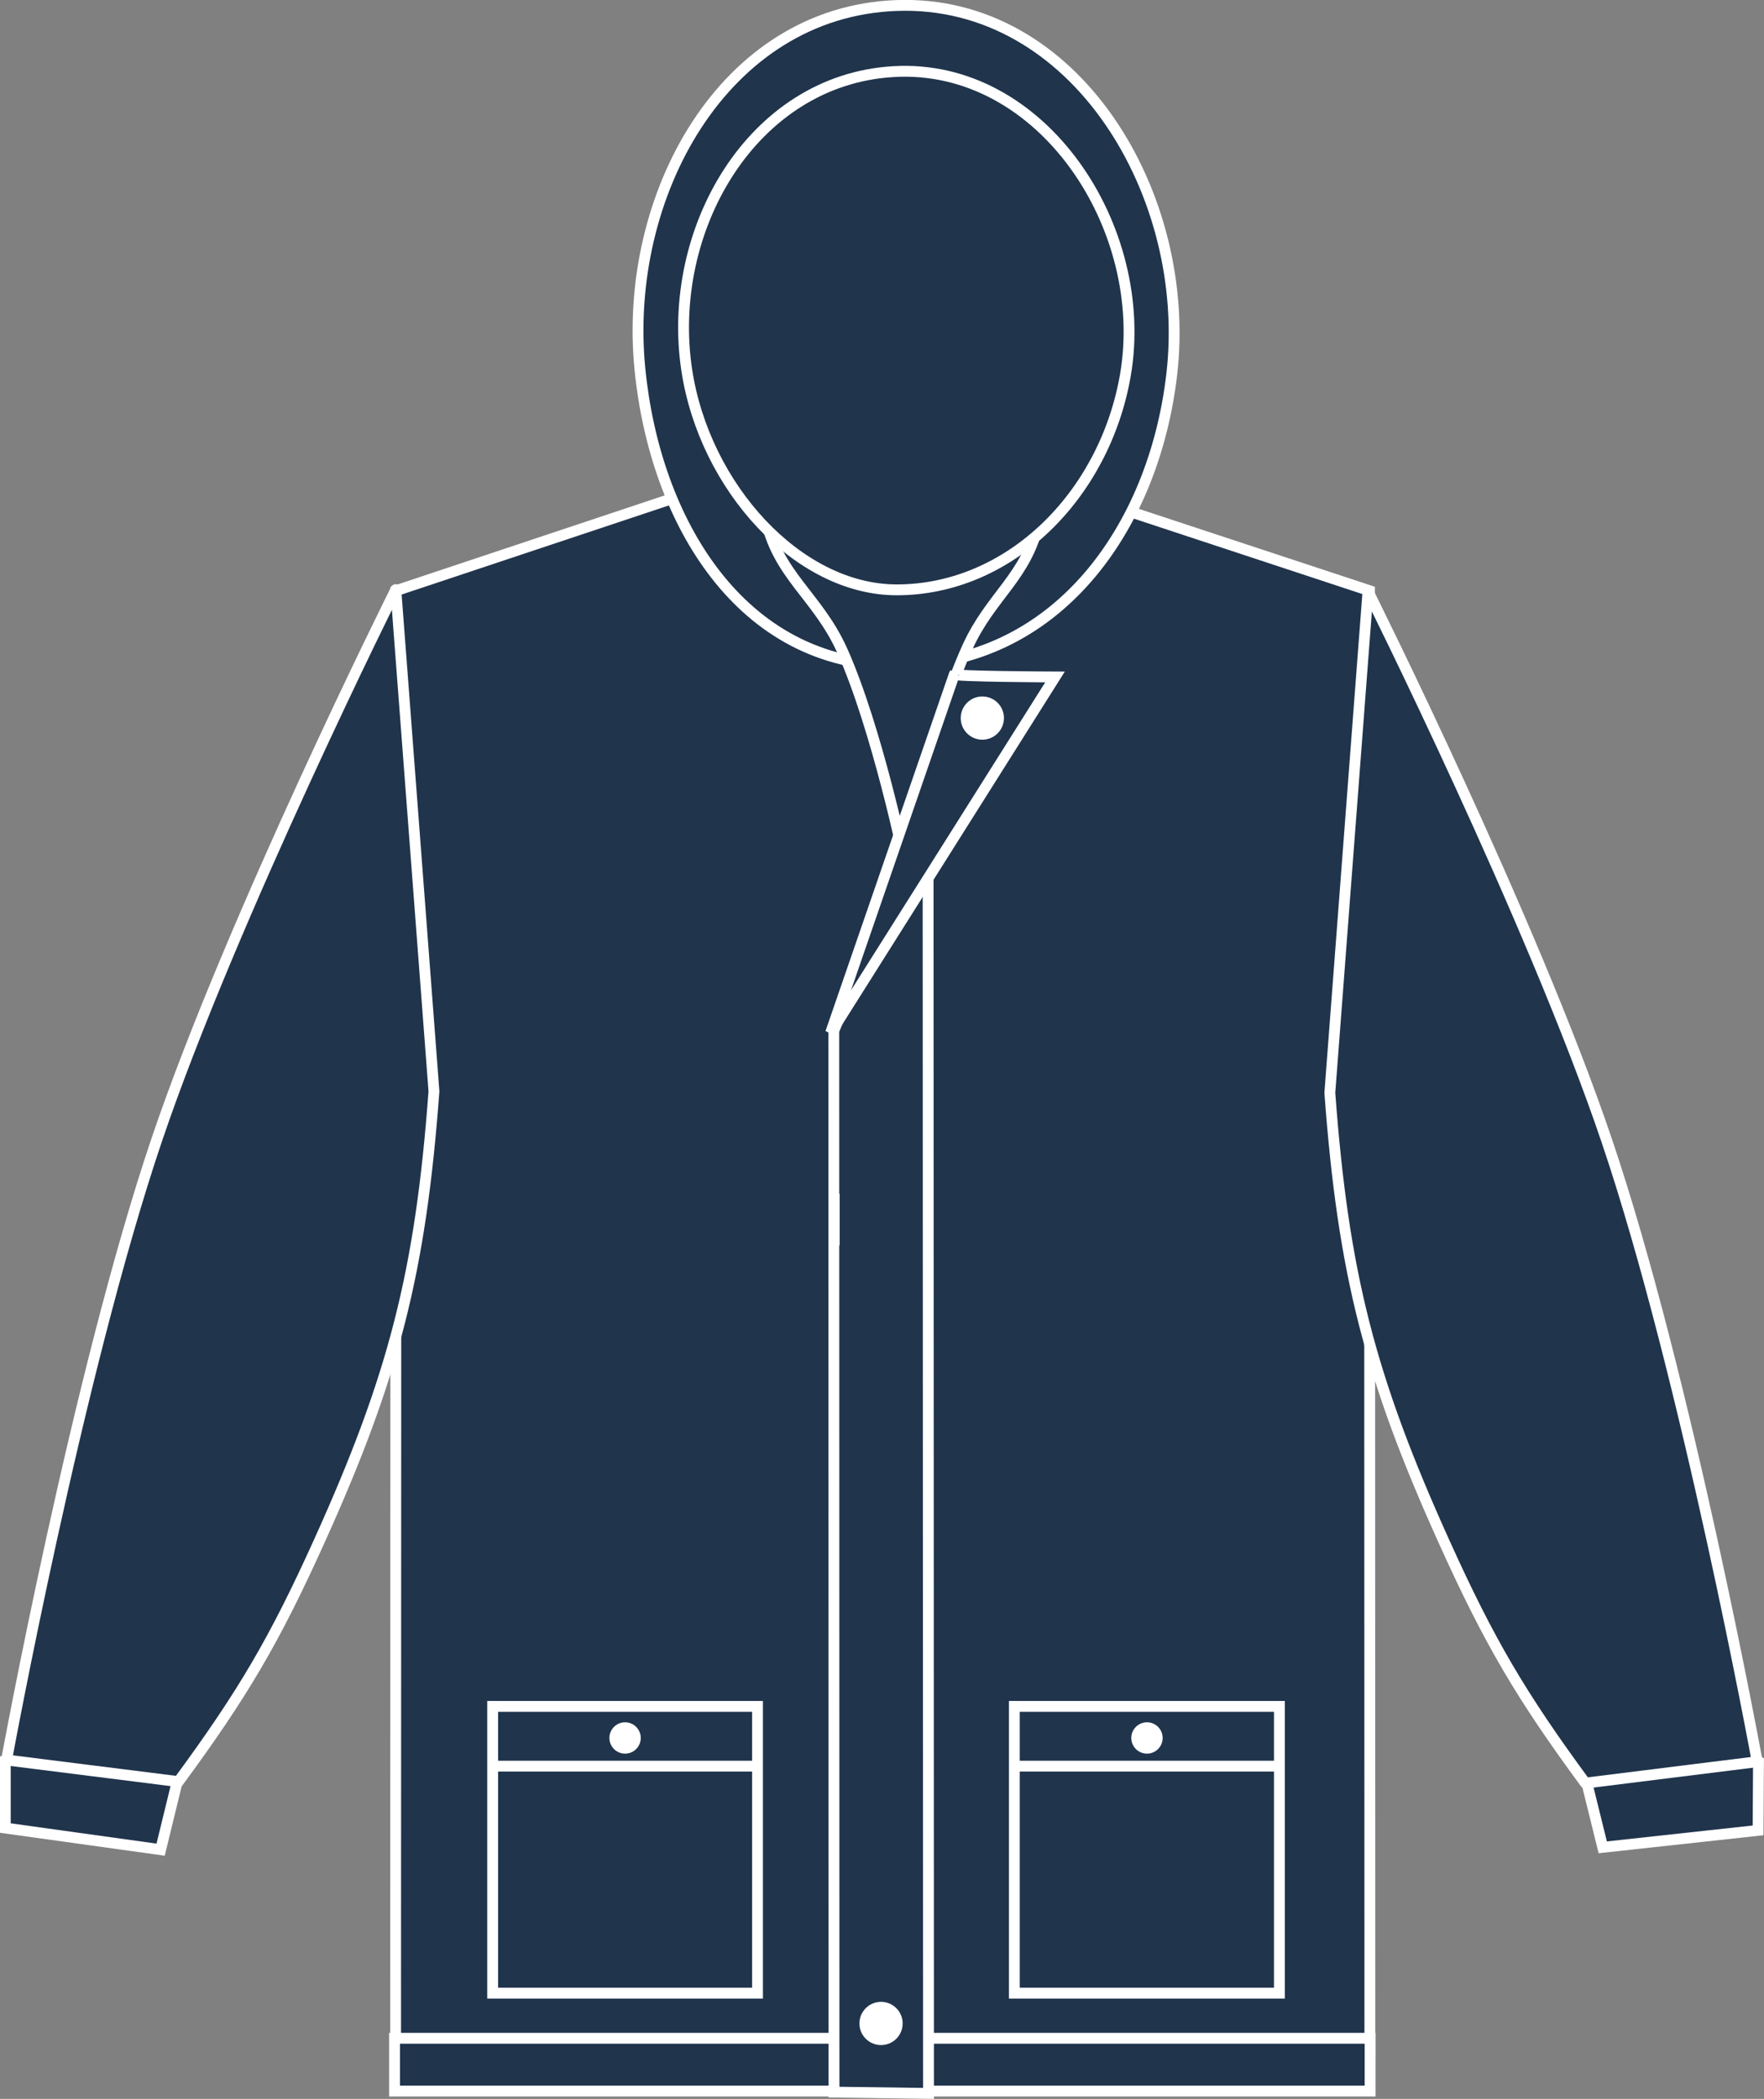 <?xml version="1.0" encoding="utf-8"?>
<!-- Generator: Adobe Illustrator 23.1.1, SVG Export Plug-In . SVG Version: 6.00 Build 0)  -->
<svg version="1.1" id="Layer_1" xmlns="http://www.w3.org/2000/svg" xmlns:xlink="http://www.w3.org/1999/xlink" x="0px" y="0px"
	 viewBox="0 0 832.5 990.3" style="enable-background:new 0 0 832.5 990.3;" xml:space="preserve">
<rect x="0" y="0" width="832.5" height="990.3" fill="#808080" stroke="none"/>
<style type="text/css">
	.st0{fill:#20344C;stroke:#FFFFFF;stroke-width:5.12;}
	.st1{fill:#20344C;}
	.st2{fill:none;stroke:#FFFFFF;stroke-width:5.12;}
	.st3{fill:#20344C;stroke:#FFFFFF;stroke-width:5.12;stroke-linejoin:round;}
	.st4{clip-path:url(#SVGID_2_);}
	.st5{fill:#FFFFFF;stroke:#FFFFFF;stroke-width:5.12;}
	.st6{clip-path:url(#SVGID_4_);}
	.st7{clip-path:url(#SVGID_6_);}
	.st8{fill:#143158;}
	.st9{clip-path:url(#SVGID_8_);}
	.st10{fill-rule:evenodd;clip-rule:evenodd;fill:#20344C;stroke:#FFFFFF;stroke-width:5.12;}
	.st11{fill:#FFFFFF;}
</style>
<title>LW35T NAV LINE</title>
<path class="st0" d="M756.4,871.6l-12.3-49.8c17.8-5,29.1-5.8,47.4-3.2c15.6,2.2,24.5,5.1,38.4,12.5l-0.2,32.5L756.4,871.6
	L756.4,871.6z"/>
<path class="st0" d="M75.8,872.7l12.6-51.6c-17.9-5-29.1-5.8-47.5-3.2c-15.6,2.2-24.5,5.2-38.4,12.5v32.1L75.8,872.7z"/>
<path class="st1" d="M186.9,278.7l148.2-49.4c0,0,47.7-3.3,78.2-3.4c32.5-0.1,83.3,3.4,83.3,3.4l149.7,49.4l0.2,689.2
	c-89.4,7.8-140.1,9.9-229.9,9.4s-140.6-3-229.9-11.7L186.9,278.7L186.9,278.7z"/>
<path class="st2" d="M186.9,278.7l148.2-49.4c0,0,47.7-3.3,78.2-3.4c32.5-0.1,83.3,3.4,83.3,3.4l149.7,49.4l0.2,689.2
	c-89.4,7.8-140.1,9.9-229.9,9.4s-140.6-3-229.9-11.7L186.9,278.7L186.9,278.7z"/>
<polygon class="st0" points="186.2,961.7 646.6,961.7 646.6,986.6 186.2,986.6 "/>
<path class="st3" d="M748.2,841.3c-30.4-41.3-45.4-66.8-66.5-113.5c-35.2-77.8-47.8-127-54.1-212.2l18-236.6
	c0,0,77.4,154.8,112.7,259.2c37.7,111.3,71,293,71,293L748.2,841.3z"/>
<path class="st3" d="M84.2,840.6c30.4-41.3,45.4-66.8,66.5-113.5c35.2-77.8,47.8-127,54.1-212.2l-18-236.7
	c0,0-77.3,154.8-112.7,259.2c-37.7,111.3-71,293-71,293L84.2,840.6z"/>
<polygon class="st1" points="393.6,987.1 438.2,987.7 438,378.9 393.5,486.3 "/>
<g>
	<g>
		<defs>
			<polygon id="SVGID_1_" points="393.6,987.1 438.2,987.7 438,378.9 393.5,486.3 			"/>
		</defs>
		<clipPath id="SVGID_2_">
			<use xlink:href="#SVGID_1_"  style="overflow:visible;"/>
		</clipPath>
		<g class="st4">
			<polygon class="st5" points="374.5,565.8 393.7,565.8 393.7,585 374.5,585 			"/>
		</g>
	</g>
</g>
<polygon class="st2" points="393.6,987.1 438.2,987.7 438,378.9 393.5,486.3 "/>
<g>
	<g>
		<defs>
			<rect id="SVGID_3_" x="232.5" y="805.1" width="125" height="135.3"/>
		</defs>
		<clipPath id="SVGID_4_">
			<use xlink:href="#SVGID_3_"  style="overflow:visible;"/>
		</clipPath>
		<g class="st6">
			<line class="st2" x1="232.5" y1="833.3" x2="360.9" y2="833.3"/>
		</g>
	</g>
</g>
<polygon class="st2" points="232.5,805.1 357.5,805.1 357.5,940.4 232.5,940.4 "/>
<g>
	<g>
		<defs>
			<rect id="SVGID_5_" x="478.7" y="805.1" width="125.1" height="135.3"/>
		</defs>
		<clipPath id="SVGID_6_">
			<use xlink:href="#SVGID_5_"  style="overflow:visible;"/>
		</clipPath>
		<g class="st7">
			<line class="st2" x1="478.7" y1="833.3" x2="607.2" y2="833.3"/>
		</g>
	</g>
</g>
<polygon class="st2" points="478.7,805.1 603.8,805.1 603.8,940.4 478.7,940.4 "/>
<path class="st0" d="M423.2,314c75,0,121.3-64.2,129.8-137.4c9.8-84.2-45.3-177.1-129.9-174c-81.8,3-129.2,90-121.1,171.5
	C309.1,246,349.7,314.1,423.2,314L423.2,314z"/>
<path class="st8" d="M426.8,406c0,0,12.8-63.5,29.9-100.9c10.9-23.9,27.7-32.9,33.5-58.5c3.9-16.9,8.3-28.6,1.4-44.5
	c-11.5-26.4-40-27.6-68.8-27c-25.9,0.5-50.5,1-61.9,24.2c-7.6,15.3-3.2,27,0.1,43.8c5.5,28.2,24.7,37.7,36.5,63.9
	C413.9,343.7,426.8,406,426.8,406L426.8,406z"/>
<g>
	<g>
		<defs>
			<path id="SVGID_7_" d="M426.8,406c0,0,12.8-63.5,29.9-100.9c10.9-23.9,27.7-32.9,33.5-58.5c3.9-16.9,8.3-28.6,1.4-44.5
				c-11.5-26.4-40-27.6-68.8-27c-25.9,0.5-50.5,1-61.9,24.2c-7.6,15.3-3.2,27,0.1,43.8c5.5,28.2,24.7,37.7,36.5,63.9
				C413.9,343.7,426.8,406,426.8,406L426.8,406z"/>
		</defs>
		<clipPath id="SVGID_8_">
			<use xlink:href="#SVGID_7_"  style="overflow:visible;"/>
		</clipPath>
		<g class="st9">
			<path class="st0" d="M426.5,523.2c0,0,17.8-110.5,40.2-178c8.2-24.7,17.4-37.2,23.2-62.6c4.8-20.7,25.1-42.3,6.6-54.1
				c-24.8-15.8-44.4-18.2-74.1-17.5c-27.4,0.6-46.5,4.5-67.9,18.1c-17.1,10.8,1.3,30.9,6.1,49.9c6.6,26.4,18.7,38.4,28.3,63.9
				C414.1,410.2,426.5,523.3,426.5,523.2L426.5,523.2z"/>
		</g>
	</g>
</g>
<path class="st2" d="M426.8,406c0,0,12.8-63.5,29.9-100.9c10.9-23.9,27.7-32.9,33.5-58.5c3.9-16.9,8.3-28.6,1.4-44.5
	c-11.5-26.4-40-27.6-68.8-27c-25.9,0.5-50.5,1-61.9,24.2c-7.6,15.3-3.2,27,0.1,43.8c5.5,28.2,24.7,37.7,36.5,63.9
	C413.9,343.7,426.8,406,426.8,406L426.8,406z"/>
<path class="st0" d="M423.2,278.3c53.2,0,98-44.4,107.9-101.2c12-69.3-39.3-147.6-109.6-143.3c-66.6,4-107.4,74.7-97.4,140.8
	C332.5,229.9,376.8,278.3,423.2,278.3L423.2,278.3z"/>
<path class="st10" d="M450.4,318.1L392,487.3l105.9-167.9C497.9,319.4,449.2,319.2,450.4,318.1z"/>
<circle class="st11" cx="415.8" cy="954.7" r="10.2"/>
<circle class="st11" cx="463.6" cy="338.8" r="10.2"/>
<circle class="st11" cx="541.3" cy="820" r="7.4"/>
<circle class="st11" cx="295" cy="820" r="7.4"/>
</svg>
